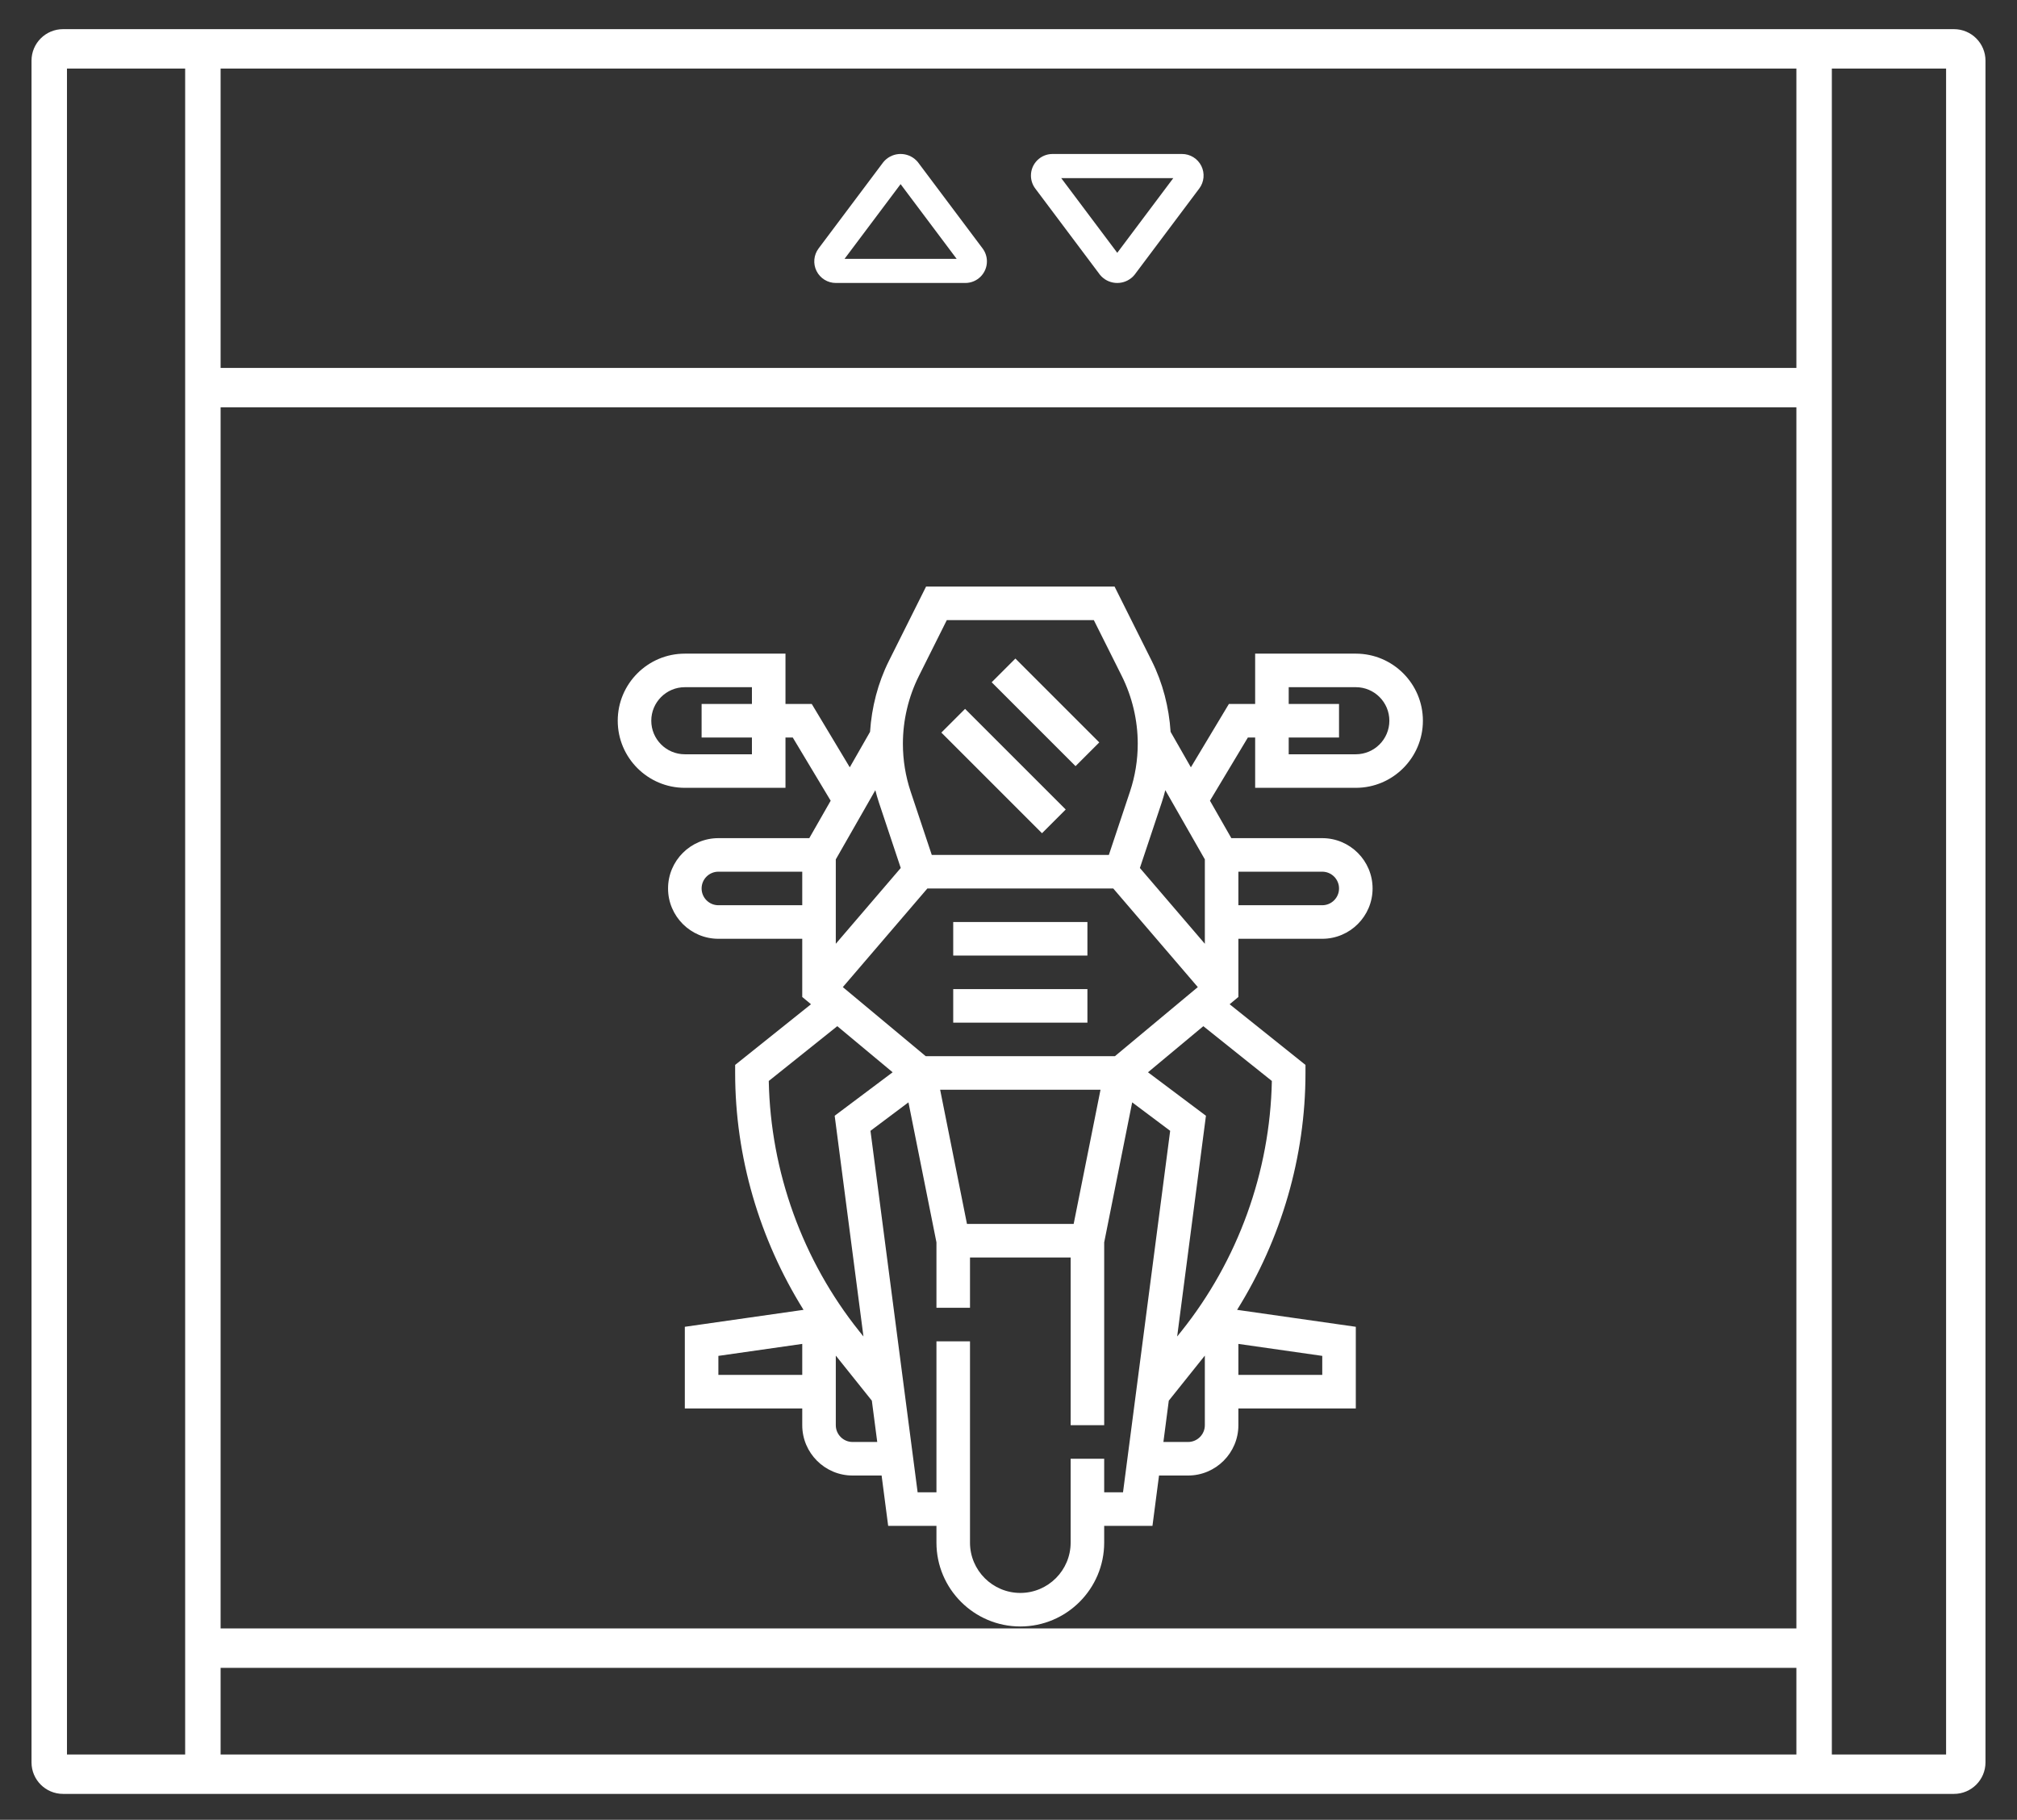 <?xml version="1.0" encoding="utf-8"?>
<!-- Generator: Adobe Illustrator 16.0.0, SVG Export Plug-In . SVG Version: 6.00 Build 0)  -->
<!DOCTYPE svg PUBLIC "-//W3C//DTD SVG 1.1//EN" "http://www.w3.org/Graphics/SVG/1.1/DTD/svg11.dtd">
<svg version="1.1" id="Layer_1" xmlns="http://www.w3.org/2000/svg" xmlns:xlink="http://www.w3.org/1999/xlink" x="0px" y="0px"
	 width="512px" height="461.977px" viewBox="0 24.598 512 461.977" enable-background="new 0 24.598 512 461.977"
	 xml:space="preserve">
<rect x="0" y="24.598" width="512" height="461.977" fill="#333333" stroke="none"/>
<g id="Layer_31">
	<path display="none" fill="#FFFFFF" d="M496,32H16c-4.418,0-8,3.582-8,8v432c0,4.418,3.582,8,8,8h480c4.418,0,8-3.582,8-8V40
		C504,35.582,500.418,32,496,32z M456,432h-33.472c0.947-2.563,1.445-5.269,1.472-8v-96c0.016-12.012-3.541-23.758-10.216-33.744
		L404.28,280H408c13.255,0,24-10.745,24-24s-10.745-24-24-24h-27.128l-13.152-36.176C361.614,179.146,345.761,168.04,328,168H184
		c-17.761,0.04-33.614,11.146-39.72,27.824L131.128,232H104c-13.255,0-24,10.745-24,24s10.745,24,24,24h3.72l-9.504,14.248
		C91.539,304.236,87.983,315.985,88,328v96c0.026,2.731,0.524,5.438,1.472,8H56V128h400V432z M104,424v-32.888
		c10.505,10.8,24.933,16.892,40,16.888h8v16c0,4.418-3.582,8-8,8h-32C107.582,432,104,428.418,104,424z M408,328.936l-45.408,5.681
		l4.208-16.8l33.776-14.48C405.418,310.65,408,319.229,408,328V328.936z M391.2,260.359L386.696,248H408c4.418,0,8,3.582,8,8
		c0,4.418-3.582,8-8,8h-14.4L391.2,260.359z M118.4,264H104c-4.418,0-8-3.582-8-8c0-4.418,3.582-8,8-8h21.304l-4.504,12.359
		L118.4,264z M111.44,303.313l33.776,14.479l4.208,16.8L104,328.936V328c-0.004-8.78,2.578-17.366,7.424-24.688H111.44z
		 M104,345.064l55.008,6.871c0.329,0.042,0.661,0.063,0.992,0.064c4.418-0.001,7.999-3.584,7.998-8.002
		c0-0.652-0.08-1.302-0.238-1.934l-8-32c-0.605-2.427-2.31-4.431-4.608-5.416l-34.72-14.873L132,272.488
		c41.146,4.977,82.554,7.484,124,7.512c41.462-0.026,82.886-2.535,124.048-7.512l11.521,17.287l-34.721,14.873
		c-2.298,0.985-4.002,2.989-4.607,5.416l-8,32c-1.069,4.286,1.539,8.629,5.826,9.697C350.699,351.92,351.348,352,352,352
		c0.332-0.001,0.663-0.022,0.992-0.064L408,345.064V352c-0.026,22.08-17.92,39.974-40,40H144c-22.081-0.026-39.974-17.92-40-40
		V345.064z M139,257.152l20.312-55.864c3.796-10.364,13.65-17.265,24.688-17.288h144c11.038,0.023,20.892,6.924,24.688,17.288
		l20.32,55.88C295.262,266.119,216.745,266.113,139,257.152L139,257.152z M168,424v-16h176v16c0.026,2.731,0.524,5.438,1.473,8
		H166.528C167.476,429.438,167.974,426.731,168,424z M360,424v-16h8c15.066,0.004,29.494-6.088,40-16.888V424c0,4.418-3.582,8-8,8
		h-32C363.582,432,360,428.418,360,424z M56,448h400v16H56V448z M456,112H56V48h400V112z M24,48h16v416H24V48z M488,464h-16V48h16
		V464z"/>
	<path display="none" fill="#FFFFFF" d="M192.216,369.936c0.891,3.572,4.104,6.074,7.784,6.064h112c3.67,0,6.868-2.496,7.76-6.056
		l8-32c1.074-4.286-1.53-8.631-5.816-9.704c-0.635-0.16-1.288-0.24-1.943-0.24H192c-4.418-0.003-8.002,3.576-8.006,7.994
		c0,0.654,0.08,1.307,0.238,1.941L192.216,369.936z M309.752,344l-4,16h-99.52l-4-16H309.752z"/>
	<path fill="#FFFFFF" d="M496,32H16c-4.418,0-8,3.582-8,8v432c0,4.418,3.582,8,8,8h480c4.418,0,8-3.582,8-8V40
		C504,35.582,500.418,32,496,32z M56,438V128h400v310H56z M56,448h400v22H56V448z M456,118H56V42h400V118z M17,42h30v428H17V42z
		 M494,470h-29V42h29V470z"/>
	<path fill="#FFFFFF" d="M207.274,93.404c0.928,1.857,2.827,3.03,4.903,3.029h32.867c3.025,0,5.478-2.452,5.478-5.478
		c0-1.185-0.385-2.338-1.096-3.287l-16.433-21.911c-1.992-2.42-5.568-2.768-7.989-0.777c-0.283,0.233-0.543,0.493-0.776,0.777
		l-16.434,21.911C206.549,89.328,206.348,91.548,207.274,93.404z M228.61,71.344l14.228,18.966h-28.456L228.61,71.344z"/>
	<path fill="#FFFFFF" d="M304.945,66.717c-0.928-1.857-2.826-3.03-4.902-3.029h-32.867c-3.025,0-5.479,2.452-5.479,5.478
		c0,1.185,0.385,2.338,1.096,3.287l16.434,21.911c1.991,2.42,5.568,2.768,7.988,0.777c0.283-0.233,0.543-0.493,0.776-0.777
		l16.434-21.911C305.67,70.793,305.871,68.574,304.945,66.717z M283.609,88.778l-14.229-18.966h28.455L283.609,88.778z"/>
</g>
<g>
	<path fill="#FFFFFF" d="M241.968,258.662h34.064v8.516h-34.064V258.662z"/>
	<path fill="#FFFFFF" d="M241.968,275.693h34.064v8.517h-34.064V275.693z"/>
	<path fill="#FFFFFF" d="M344.162,224.597c9.393,0,17.031-7.639,17.031-17.032s-7.639-17.032-17.031-17.032h-25.55v12.774h-6.667
		l-9.649,16.083l-5.147-9.005c-0.41-6.244-1.988-12.417-4.786-18.007l-9.439-18.876h-47.845l-9.436,18.876
		c-2.798,5.595-4.376,11.764-4.786,18.007l-5.148,9.005l-9.653-16.083h-6.668v-12.774h-25.548c-9.394,0-17.033,7.639-17.033,17.032
		s7.639,17.032,17.033,17.032h25.548v-12.774h1.848l9.626,16.045l-5.429,9.504h-23.078c-7.042,0-12.774,5.731-12.774,12.774
		c0,7.042,5.731,12.774,12.774,12.774h21.29v14.771l2.219,1.846l-19.251,15.403v2.044c0,21.281,6.148,42.171,17.356,60.132
		l-30.13,4.305v20.725h29.806v4.258c0,7.042,5.732,12.774,12.774,12.774h7.371l1.666,12.774h12.254v4.258
		c0,11.738,9.551,21.29,21.29,21.29c11.738,0,21.29-9.552,21.29-21.29v-4.258h12.255l1.666-12.774h7.369
		c7.042,0,12.775-5.732,12.775-12.774v-4.258h29.807v-20.725l-30.132-4.305c11.208-17.961,17.357-38.851,17.357-60.132v-2.044
		l-19.251-15.403l2.219-1.846V262.92h21.289c7.043,0,12.775-5.732,12.775-12.774c0-7.043-5.732-12.774-12.775-12.774h-23.077
		l-5.429-9.504l9.626-16.045h1.848v12.774H344.162z M190.871,216.081h-17.032c-4.697,0-8.517-3.819-8.517-8.516
		s3.82-8.516,8.517-8.516h17.032v4.258h-12.774v8.516h12.774V216.081z M272.542,335.307h-27.083l-6.811-34.064h40.709
		L272.542,335.307z M283.008,292.726h-48.016l-21.047-17.539l21.465-25.041h47.18l21.465,25.041L283.008,292.726z M223.087,228.266
		l5.562,16.679l-16.488,19.238v-21.421l10.036-17.564C222.465,226.223,222.75,227.254,223.087,228.266z M305.839,264.184
		l-16.488-19.238l5.563-16.679c0.341-1.012,0.621-2.043,0.89-3.073l10.036,17.569V264.184z M233.261,196.184l7.081-14.167h37.316
		l7.086,14.167c2.656,5.318,4.063,11.271,4.063,17.214c0,4.152-0.663,8.249-1.976,12.173l-5.354,16.057h-44.955l-5.354-16.057
		c-1.312-3.925-1.975-8.021-1.975-12.173C229.194,207.455,230.599,201.501,233.261,196.184z M182.355,254.403
		c-2.346,0-4.258-1.909-4.258-4.258c0-2.35,1.913-4.258,4.258-4.258h21.29v8.516H182.355z M212.54,285.104l14.049,11.706
		l-14.712,11.035l7.306,56.037l-1.052-1.312c-14.413-18.012-22.534-40.51-22.985-63.556L212.54,285.104z M182.355,373.63v-4.824
		l21.29-3.042v7.866H182.355z M216.419,390.661c-2.345,0-4.258-1.908-4.258-4.258v-17.667l9.15,11.438l1.368,10.487H216.419z
		 M280.29,403.436v-8.516h-8.516v21.29c0,7.042-5.732,12.774-12.774,12.774s-12.774-5.732-12.774-12.774v-51.098h-8.516v38.323
		h-4.778l-11.97-91.765l9.641-7.227l7.107,35.542v16.61h8.516v-12.774h25.548v42.581h8.516v-46.417l7.106-35.542l9.642,7.227
		l-11.97,91.765H280.29z M301.58,390.661h-6.26l1.368-10.487l9.15-11.438v17.667C305.839,388.753,303.926,390.661,301.58,390.661z
		 M335.645,373.63h-21.289v-7.866l21.289,3.042V373.63z M322.85,299.015c-0.451,23.046-8.572,45.54-22.984,63.556l-1.052,1.312
		l7.306-56.037l-14.712-11.035l14.049-11.706L322.85,299.015z M339.903,250.146c0,2.349-1.913,4.258-4.259,4.258h-21.289v-8.516
		h21.289C337.99,245.888,339.903,247.795,339.903,250.146z M327.129,199.048h17.033c4.695,0,8.516,3.819,8.516,8.516
		s-3.82,8.516-8.516,8.516h-17.033v-4.258h12.774v-8.516h-12.774V199.048z"/>
	<path fill="#FFFFFF" d="M251.729,197.8l6.021-6.021l21.29,21.288l-6.023,6.024L251.729,197.8z"/>
	<path fill="#FFFFFF" d="M238.955,210.575l6.021-6.021l25.548,25.546l-6.022,6.021L238.955,210.575z"/>
</g>
</svg>
